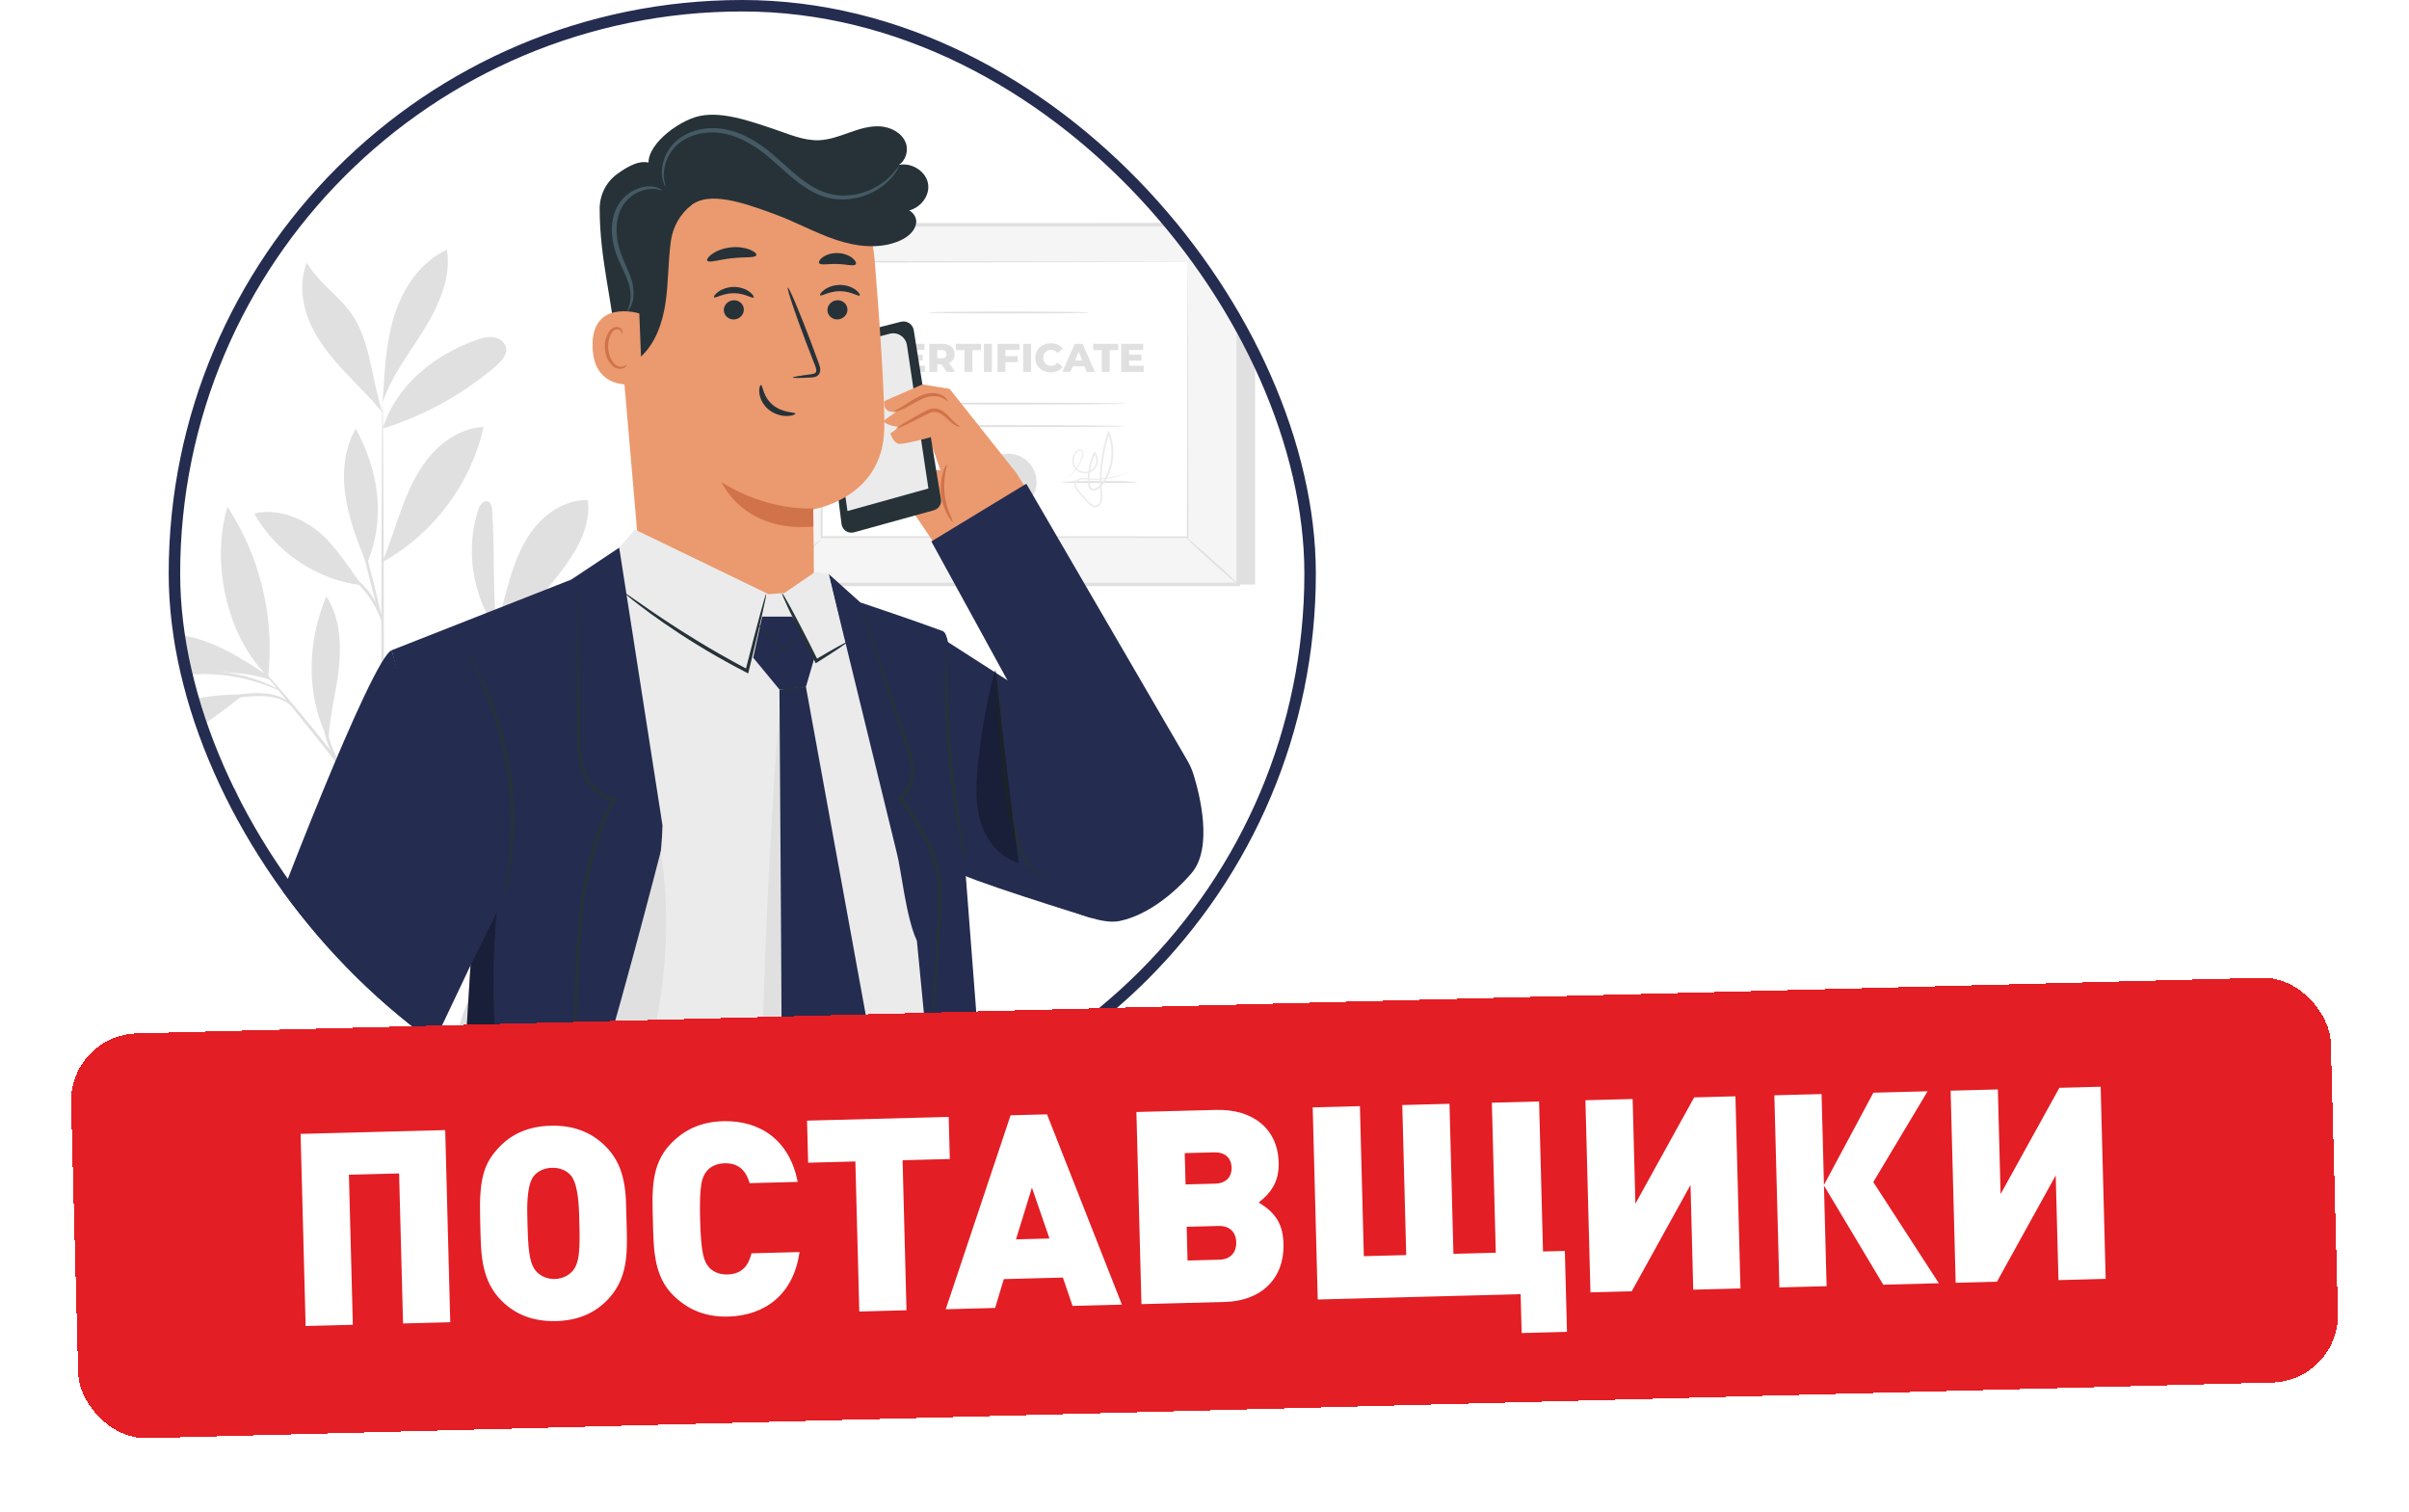 <?xml version="1.0" encoding="UTF-8"?> <svg xmlns="http://www.w3.org/2000/svg" width="357" height="224" viewBox="0 0 357 224" fill="none"><g clip-path="url(#clip0_77_145957)"><rect x="25" width="170" height="170" rx="85" fill="white"></rect><path d="M28.964 136.733C25.083 134.296 20.636 132.765 16.077 132.297C13.971 132.081 11.67 132.142 9.981 133.418C9.623 133.689 9.273 134.089 9.353 134.531C9.412 134.856 9.686 135.092 9.949 135.292C15.192 139.293 23.124 139.798 28.964 136.733Z" fill="#E0E0E0"></path><path d="M28.633 136.369C25.715 134.092 22.781 131.8 20.309 129.045C17.838 126.291 15.829 123.02 15.09 119.394C14.866 118.294 14.797 117.037 15.502 116.164C22.138 121.346 27.35 128.048 28.633 136.369Z" fill="#E0E0E0"></path><path d="M28.895 136.683C28.395 133.053 28.216 129.322 29.049 125.755C29.883 122.187 31.823 118.772 34.87 116.737C36.017 119.417 35.524 122.504 34.716 125.305C33.468 129.633 31.51 133.756 28.944 137.458" fill="#E0E0E0"></path><path d="M35.399 148.338C31.451 148.818 28.012 150.899 25.064 153.569C22.116 156.239 20.02 159.836 19.152 163.717C23.025 163.478 26.31 160.747 28.693 157.684C31.076 154.622 32.727 151.262 35.344 148.397" fill="#E0E0E0"></path><path d="M36.812 150.202C33.632 142.368 34.784 132.929 39.755 126.09C42.005 134.092 41.179 143.13 36.812 150.202Z" fill="#E0E0E0"></path><path d="M45.406 160.435C41.823 160.212 38.18 161.066 35.068 162.857C31.957 164.648 29.389 167.37 27.782 170.58C27.563 171.017 27.371 171.571 27.663 171.962C27.917 172.302 28.408 172.333 28.832 172.306C32.305 172.081 35.384 169.991 37.924 167.612C40.464 165.232 42.677 162.483 45.484 160.425" fill="#E0E0E0"></path><path d="M45.132 159.878C43.284 153.964 43.169 147.519 44.804 141.542C45.45 139.182 46.534 136.697 48.717 135.59C48.903 135.496 49.12 135.411 49.316 135.485C49.501 135.555 49.609 135.745 49.694 135.923C50.47 137.545 50.697 139.387 50.616 141.183C50.536 142.98 50.163 144.749 49.792 146.508C49.105 149.763 48.739 153.26 46.954 156.067C46.53 156.733 46.157 157.453 45.819 158.167C45.481 158.881 45.479 159.132 45.169 159.699" fill="#E0E0E0"></path><path d="M67.88 163.267C66.195 156.856 67.984 149.084 72.023 143.828C72.321 143.441 72.715 143.026 73.201 143.071C73.945 143.14 74.138 144.131 74.105 144.878C73.813 151.43 71.628 157.886 67.88 163.267Z" fill="#E0E0E0"></path><path d="M69.931 164.669C77.72 166.696 86.655 164.726 93.134 159.95C89.295 158.004 84.769 157.449 80.573 158.408C76.377 159.368 72.543 161.248 69.931 164.669Z" fill="#E0E0E0"></path><path d="M71.661 160.401C76.023 153.289 84.386 148.647 92.719 148.225C91.759 151.614 88.974 154.248 85.832 155.84C82.69 157.432 79.182 158.125 75.724 158.796C74.378 159.057 72.533 159.344 71.661 160.401Z" fill="#E0E0E0"></path><path d="M68.314 139.687C69.495 135.64 70.683 131.558 71.007 127.354C71.331 123.151 70.732 118.763 68.551 115.155C64.476 123.04 64.064 132.252 68.192 140.109" fill="#E0E0E0"></path><path d="M82.032 132.754C86.797 124.094 96.519 117.176 106.356 116.206C102.562 125.655 92.213 132.957 82.032 132.754Z" fill="#E0E0E0"></path><path d="M79.035 134.451C86.141 135.533 92.196 140.072 98.837 142.824C100.257 143.413 101.79 143.881 103.314 143.681C104.838 143.481 106.342 142.459 106.684 140.96C106.968 139.715 106.401 138.394 105.508 137.482C104.615 136.57 103.435 136 102.256 135.51C95.023 132.499 87.266 132.423 79.646 134.25" fill="#E0E0E0"></path><path d="M74.922 139.435C76.531 139.896 77.08 140.729 78.354 141.814C82.676 145.495 87.86 148.158 93.37 149.528C93.944 149.671 94.696 149.727 94.98 149.209C95.228 148.756 94.914 148.208 94.592 147.805C92.283 144.916 88.99 142.941 85.525 141.65C82.059 140.359 79.057 138.804 74.921 139.138" fill="#E0E0E0"></path><path d="M70.282 109.331C76.061 114.725 84.2 117.494 92.07 116.744C92.428 116.71 92.819 116.653 93.062 116.388C93.61 115.791 92.952 114.871 92.313 114.372C85.907 109.378 78.148 107.308 70.282 109.331Z" fill="#E0E0E0"></path><path d="M75.784 107.318C83.423 101.591 93.898 99.863 102.971 102.832C99.547 106.206 94.797 108.022 90.016 108.52C85.234 109.017 80.446 108.487 75.784 107.318Z" fill="#E0E0E0"></path><path d="M73.597 93.484C72.968 87.09 73.376 82.043 72.932 75.62C72.897 75.107 72.786 74.489 72.306 74.305C71.638 74.047 71.08 74.869 70.861 75.551C68.957 81.473 69.998 88.264 73.587 93.344" fill="#E0E0E0"></path><path d="M73.137 94.191C77.471 91.511 80.722 88.011 83.728 83.897C85.82 81.035 87.584 77.606 87.108 74.092C84.17 74.033 81.379 75.654 79.468 77.886C77.557 80.118 76.421 82.908 75.573 85.722C74.726 88.535 74.132 91.426 73.137 94.191Z" fill="#E0E0E0"></path><path d="M83.542 91.3C93.052 87.783 101.926 82.551 109.607 75.931C106.493 74.677 102.929 75.427 99.816 76.684C92.704 79.555 86.894 84.4 83.406 91.23" fill="#E0E0E0"></path><path d="M76.063 97.689C80.874 98.215 85.762 98.557 90.536 97.76C95.228 96.976 99.662 95.116 104.047 93.27C104.41 93.117 104.806 92.934 104.965 92.573C105.138 92.181 104.953 91.704 104.636 91.417C104.318 91.13 103.896 90.992 103.484 90.877C98.717 89.544 93.573 90.168 88.883 91.749C84.192 93.331 80.347 95.209 76.063 97.689Z" fill="#E0E0E0"></path><path d="M48.589 109.55C45.306 102.924 45.519 95.191 48.355 88.362C50.351 91.404 50.595 95.277 50.23 98.897C49.865 102.517 48.763 106.242 48.692 109.88" fill="#E0E0E0"></path><path d="M35.475 102.936C27.279 102.779 19.08 106.272 13.515 112.291C17.606 112.934 21.818 111.878 25.54 110.062C29.261 108.245 32.567 105.696 35.845 103.165" fill="#E0E0E0"></path><path d="M26.658 99.987C22.649 99.662 18.791 99.165 14.935 100.347C11.08 101.528 7.571 104.21 6 107.923C9.75 108.346 13.553 107.405 16.99 105.848C20.428 104.29 23.553 102.133 26.658 99.987Z" fill="#E0E0E0"></path><path d="M39.712 100.122C36.105 97.758 32.401 95.352 28.201 94.373C24.001 93.394 19.134 94.117 16.205 97.283C19.605 99.278 23.73 99.514 27.671 99.51C31.613 99.507 36.445 99.462 40.161 100.777" fill="#E0E0E0"></path><path d="M39.734 100.312C33.567 94.257 31.23 83.379 33.711 75.1C38.558 82.466 40.728 91.552 39.734 100.312Z" fill="#E0E0E0"></path><path d="M56.69 83.156C57.853 80.452 58.671 77.615 59.714 74.863C60.757 72.111 62.054 69.403 64.026 67.218C65.997 65.033 68.724 63.406 71.663 63.26C69.823 71.592 64.289 79.037 56.841 83.2" fill="#E0E0E0"></path><path d="M53.621 86.731C51.696 84.082 49.473 80.486 46.863 78.509C44.253 76.532 40.855 75.335 37.67 76.094C40.909 81.885 47.03 85.967 53.621 86.731Z" fill="#E0E0E0"></path><path d="M54.235 83.376C52.974 80.171 51.703 76.931 51.193 73.524C50.683 70.117 50.993 66.479 52.735 63.507C56.12 69.906 57.21 76.774 54.407 83.448" fill="#E0E0E0"></path><path d="M56.721 63.507C58.638 57.164 64.446 52.494 70.717 50.35C71.507 50.08 72.345 49.855 73.171 49.982C73.997 50.109 74.806 50.674 74.98 51.492C75.209 52.571 74.317 53.538 73.479 54.255C68.596 58.431 62.856 61.599 56.721 63.507Z" fill="#E0E0E0"></path><path d="M56.79 58.32C57.034 54.23 57.289 50.081 58.619 46.206C59.949 42.331 62.513 38.696 66.243 37C66.877 41.131 65.055 45.24 62.857 48.794C60.659 52.349 58.01 55.703 56.69 59.668" fill="#E0E0E0"></path><path d="M56.69 61.135C55.105 56.512 54.941 50.641 52.173 46.613C50.238 43.798 47.139 41.88 45.472 38.898C44.364 41.683 44.703 44.892 45.862 47.656C47.02 50.42 48.935 52.799 50.983 54.987C53.031 57.175 54.785 58.821 56.69 61.135Z" fill="#E0E0E0"></path><path d="M56.721 197.272C56.598 197.272 56.491 166.434 56.483 128.402C56.475 90.357 56.567 59.525 56.69 59.525C56.813 59.525 56.92 90.356 56.928 128.402C56.937 166.433 56.844 197.272 56.721 197.272Z" fill="#E0E0E0"></path><path d="M83.67 104.896C83.679 104.926 83.265 105.079 82.51 105.331C81.677 105.612 80.605 105.974 79.319 106.408C76.628 107.325 72.933 108.652 68.921 110.296C64.949 112 61.203 113.383 59.07 115.232C58.004 116.144 57.393 117.131 57.091 117.851C56.785 118.575 56.73 119.018 56.69 119.01C56.675 119.008 56.68 118.897 56.703 118.687C56.738 118.479 56.792 118.169 56.929 117.788C57.189 117.027 57.784 115.972 58.861 114.997C59.933 114.019 61.426 113.141 63.135 112.342C64.845 111.544 66.74 110.712 68.752 109.885C72.776 108.236 76.5 106.952 79.221 106.11C80.581 105.686 81.69 105.373 82.46 105.167C83.231 104.964 83.661 104.867 83.67 104.896Z" fill="#E0E0E0"></path><path d="M92.503 83.199C92.513 83.211 92.401 83.33 92.178 83.546C91.915 83.793 91.588 84.1 91.188 84.476C90.269 85.311 89.018 86.447 87.494 87.832C84.304 90.672 79.978 94.524 75.198 98.78C70.398 103.052 66.25 107.134 63.376 110.208C61.937 111.743 60.803 113.015 60.03 113.902C59.669 114.314 59.374 114.652 59.137 114.922C58.93 115.153 58.815 115.27 58.803 115.26C58.791 115.251 58.882 115.115 59.067 114.865C59.254 114.617 59.525 114.248 59.897 113.79C60.631 112.866 61.731 111.56 63.144 109.994C65.967 106.857 70.092 102.727 74.901 98.447C79.717 94.184 84.1 90.356 87.285 87.595C88.848 86.254 90.13 85.154 91.073 84.345C91.495 83.995 91.841 83.708 92.118 83.478C92.361 83.284 92.493 83.187 92.503 83.199Z" fill="#E0E0E0"></path><path d="M70.017 103.123C69.891 103.067 70.894 100.752 71.893 97.824C72.901 94.897 73.376 92.426 73.504 92.446C73.62 92.458 73.336 95.001 72.315 97.966C71.813 99.446 71.258 100.748 70.822 101.672C70.386 102.598 70.072 103.148 70.017 103.123Z" fill="#E0E0E0"></path><path d="M56.749 121.789C56.724 121.807 56.462 121.5 56.009 120.93C55.507 120.287 54.872 119.472 54.114 118.5C52.522 116.443 50.322 113.603 47.856 110.495C45.388 107.387 43.122 104.599 41.479 102.582C40.705 101.623 40.056 100.82 39.543 100.185C39.091 99.615 38.851 99.29 38.875 99.27C38.898 99.25 39.182 99.537 39.675 100.073C40.169 100.608 40.868 101.396 41.72 102.38C43.426 104.347 45.734 107.106 48.204 110.218C50.673 113.33 52.837 116.203 54.365 118.311C55.13 119.364 55.738 120.224 56.147 120.827C56.559 121.429 56.774 121.771 56.749 121.789Z" fill="#E0E0E0"></path><path d="M50.84 114.203C50.767 114.281 49.191 112.411 48.365 109.569C47.756 107.566 47.729 105.734 47.804 104.897L48.001 104.913C47.913 105.27 47.848 105.458 47.813 105.453C47.778 105.447 47.776 105.248 47.805 104.881L48.002 104.897C48.074 105.728 48.2 107.496 48.792 109.442C49.589 112.196 50.96 114.127 50.84 114.203Z" fill="#E0E0E0"></path><path d="M43.212 104.607C43.155 104.669 42.648 104.029 41.484 103.603C40.33 103.156 38.592 103.058 36.685 103.221C34.777 103.361 33.072 103.701 31.853 104.001C30.633 104.303 29.888 104.541 29.865 104.478C29.845 104.426 30.555 104.082 31.769 103.697C32.981 103.315 34.709 102.919 36.652 102.776C38.58 102.609 40.409 102.758 41.602 103.31C42.811 103.847 43.252 104.596 43.212 104.607Z" fill="#E0E0E0"></path><path d="M41.403 102.281C41.369 102.35 40.396 101.877 38.755 101.317C37.117 100.754 34.783 100.162 32.149 99.957C29.513 99.76 27.116 99.991 25.412 100.299C23.705 100.604 22.672 100.924 22.649 100.851C22.64 100.822 22.889 100.717 23.351 100.552C23.811 100.38 24.495 100.185 25.351 99.991C27.061 99.599 29.5 99.313 32.184 99.513C34.866 99.722 37.234 100.374 38.864 101.021C39.681 101.343 40.327 101.64 40.756 101.879C41.187 102.113 41.417 102.254 41.403 102.281Z" fill="#E0E0E0"></path><path d="M56.69 92.447C56.571 92.477 55.706 89.474 54.759 85.739C53.812 82.003 53.141 78.951 53.26 78.921C53.379 78.891 54.244 81.894 55.191 85.629C56.138 89.364 56.809 92.417 56.69 92.447Z" fill="#E0E0E0"></path><path d="M56.813 92.447C56.68 92.49 56.124 90.483 54.673 88.431C53.26 86.336 51.457 85.284 51.523 85.18C51.546 85.133 52.044 85.316 52.739 85.807C53.436 86.291 54.296 87.113 55.038 88.175C56.544 90.311 56.921 92.44 56.813 92.447Z" fill="#E0E0E0"></path><path d="M56.721 180.832C56.673 180.839 56.582 180.091 56.235 178.781C55.891 177.472 55.244 175.614 54.174 173.442C52.043 169.088 48.166 163.568 43.24 158.038C40.799 155.249 38.431 152.618 36.421 150.099C34.408 147.584 32.753 145.186 31.545 143.066C30.333 140.947 29.544 139.129 29.083 137.847C28.857 137.204 28.691 136.702 28.6 136.354C28.502 136.009 28.458 135.826 28.473 135.821C28.513 135.808 28.737 136.527 29.245 137.784C29.753 139.04 30.579 140.824 31.817 142.907C33.051 144.991 34.72 147.352 36.741 149.842C38.759 152.335 41.131 154.952 43.576 157.745C48.515 163.289 52.383 168.879 54.458 173.305C55.501 175.514 56.109 177.407 56.403 178.74C56.546 179.408 56.642 179.928 56.676 180.287C56.72 180.643 56.736 180.83 56.721 180.832Z" fill="#E0E0E0"></path><path d="M81.073 153.327C81.088 153.36 80.621 153.596 79.797 154.043C78.978 154.503 77.817 155.212 76.486 156.231C75.155 157.25 73.667 158.588 72.139 160.196C70.613 161.808 69.041 163.68 67.437 165.686C64.23 169.711 61.23 173.272 59.433 176.114C58.521 177.524 57.858 178.713 57.424 179.547C56.986 180.379 56.754 180.846 56.721 180.832C56.707 180.826 56.748 180.701 56.839 180.47C56.934 180.24 57.063 179.896 57.268 179.47C57.656 178.609 58.282 177.388 59.166 175.946C60.91 173.035 63.887 169.425 67.089 165.407C68.696 163.397 70.287 161.522 71.842 159.912C73.399 158.305 74.927 156.976 76.297 155.979C77.667 154.98 78.867 154.305 79.716 153.889C80.139 153.677 80.484 153.546 80.712 153.448C80.943 153.355 81.067 153.312 81.073 153.327Z" fill="#E0E0E0"></path><path d="M81.549 162.25C81.555 162.315 80.519 162.44 78.851 162.642C77.19 162.857 74.876 163.135 72.453 163.902C70.039 164.688 68.032 165.886 66.725 166.908C65.405 167.928 64.782 168.773 64.721 168.723C64.7 168.707 64.829 168.477 65.121 168.102C65.409 167.724 65.882 167.219 66.526 166.664C67.812 165.555 69.839 164.285 72.317 163.478C74.799 162.693 77.144 162.464 78.82 162.328C80.503 162.206 81.545 162.192 81.549 162.25Z" fill="#E0E0E0"></path><path d="M65.509 167.743C65.368 167.663 66.584 165.806 67.527 163.309C68.412 160.788 68.619 158.578 68.778 158.604C68.835 158.611 68.833 159.164 68.733 160.051C68.627 160.935 68.415 162.166 67.946 163.461C67.475 164.754 66.857 165.835 66.382 166.588C65.9 167.34 65.559 167.774 65.509 167.743Z" fill="#E0E0E0"></path><path d="M88.96 129.371C88.965 129.385 88.817 129.464 88.528 129.6C88.193 129.752 87.774 129.943 87.26 130.176C86.705 130.414 86.031 130.716 85.271 131.116C84.509 131.509 83.62 131.914 82.694 132.47C82.224 132.737 81.733 133.016 81.222 133.307C80.712 133.601 80.207 133.949 79.67 134.285C78.585 134.943 77.498 135.754 76.338 136.581C74.068 138.304 71.681 140.343 69.383 142.698C67.107 145.076 65.15 147.531 63.506 149.859C62.719 151.047 61.946 152.161 61.325 153.268C61.007 153.816 60.676 154.333 60.4 154.853C60.127 155.373 59.865 155.874 59.614 156.353C59.09 157.297 58.716 158.2 58.349 158.975C57.975 159.747 57.696 160.431 57.477 160.995C57.261 161.516 57.085 161.942 56.944 162.281C56.818 162.574 56.744 162.725 56.729 162.72C56.715 162.715 56.759 162.554 56.859 162.251C56.979 161.903 57.13 161.466 57.314 160.932C57.509 160.358 57.765 159.661 58.119 158.876C58.466 158.088 58.822 157.171 59.331 156.212C59.575 155.726 59.831 155.218 60.096 154.69C60.366 154.162 60.691 153.638 61.004 153.082C61.615 151.96 62.382 150.83 63.166 149.627C64.804 147.269 66.767 144.786 69.061 142.389C71.377 140.016 73.791 137.969 76.092 136.252C77.267 135.427 78.37 134.623 79.471 133.974C80.016 133.642 80.529 133.299 81.047 133.011C81.566 132.728 82.064 132.455 82.542 132.194C83.483 131.652 84.387 131.265 85.163 130.891C85.936 130.51 86.623 130.23 87.191 130.016C87.719 129.813 88.15 129.648 88.494 129.516C88.794 129.407 88.954 129.357 88.96 129.371Z" fill="#E0E0E0"></path><path d="M69.687 142.284C69.648 142.277 69.862 141.529 70.747 140.706C71.61 139.884 73.184 139.123 75.017 139.068C76.844 139.02 78.429 139.531 79.51 139.946C80.598 140.373 81.23 140.72 81.209 140.771C81.184 140.833 80.506 140.589 79.406 140.243C78.311 139.908 76.762 139.466 75.031 139.513C73.306 139.566 71.816 140.231 70.952 140.945C70.069 141.656 69.758 142.327 69.687 142.284Z" fill="#E0E0E0"></path><path d="M66.806 145.256C66.684 145.188 67.771 143.594 68.018 141.312C68.303 139.033 67.612 137.232 67.746 137.194C67.795 137.174 68.037 137.593 68.247 138.343C68.458 139.09 68.597 140.177 68.461 141.364C68.321 142.55 67.935 143.576 67.558 144.254C67.181 144.935 66.849 145.287 66.806 145.256Z" fill="#E0E0E0"></path><path d="M186 33.002V86.61H116.76L114.265 33.377L186 33.002Z" fill="#E0E0E0"></path><path d="M114.265 33.312V86.609H183.506V33.312L114.265 33.312Z" fill="#F5F5F5"></path><path d="M183.77 86.874H114.001V33.049H183.77V86.874ZM114.529 86.345H183.241V33.577H114.529V86.345Z" fill="#E0E0E0"></path><path d="M114.265 33.189C114.288 33.158 114.734 33.435 115.436 33.908C116.139 34.382 117.099 35.052 118.14 35.82C119.181 36.589 120.101 37.316 120.752 37.86C121.403 38.403 121.788 38.761 121.764 38.79C121.74 38.82 121.312 38.517 120.631 38.013C119.874 37.451 118.973 36.782 117.976 36.041C116.981 35.3 116.08 34.63 115.322 34.066C114.649 33.553 114.243 33.22 114.265 33.189Z" fill="#E0E0E0"></path><path d="M183.506 33.313C183.55 33.374 181.908 34.651 179.838 36.163C177.766 37.675 176.052 38.851 176.007 38.79C175.962 38.729 177.604 37.453 179.676 35.94C181.746 34.428 183.46 33.251 183.506 33.313Z" fill="#E0E0E0"></path><path d="M114.265 86.609C114.214 86.553 115.835 85.007 117.884 83.158C119.935 81.308 121.637 79.854 121.688 79.91C121.739 79.966 120.119 81.512 118.069 83.363C116.019 85.212 114.316 86.666 114.265 86.609Z" fill="#E0E0E0"></path><path d="M175.73 79.594C175.781 79.538 177.563 81.063 179.71 83C181.857 84.938 183.557 86.553 183.506 86.61C183.455 86.667 181.673 85.142 179.526 83.205C177.379 81.267 175.68 79.651 175.73 79.594Z" fill="#E0E0E0"></path><path d="M176.006 38.79H121.764V79.594H176.006V38.79Z" fill="white"></path><path d="M176.006 38.79C176.006 38.79 175.916 38.794 175.743 38.797C175.565 38.799 175.312 38.801 174.981 38.805C174.304 38.808 173.313 38.813 172.026 38.82C169.442 38.827 165.673 38.839 160.901 38.853C151.362 38.868 137.818 38.889 121.765 38.914L121.889 38.791C121.893 51.03 121.898 64.922 121.902 79.59V79.594L121.765 79.457C141.964 79.465 160.688 79.474 176.006 79.481L175.893 79.594C175.918 67.264 175.938 57.077 175.952 49.965C175.965 46.408 175.974 43.62 175.981 41.715C175.987 40.767 175.991 40.041 175.994 39.542C175.998 39.05 176.006 38.79 176.006 38.79C176.006 38.79 176.014 39.033 176.019 39.518C176.021 40.011 176.026 40.731 176.031 41.669C176.038 43.569 176.048 46.347 176.061 49.894C176.075 57.022 176.095 67.233 176.12 79.594V79.707H176.006C160.688 79.714 141.964 79.722 121.765 79.731H121.627V79.594V79.589C121.632 64.921 121.637 51.028 121.641 38.79V38.665H121.765C137.852 38.69 151.424 38.712 160.982 38.727C165.742 38.741 169.502 38.752 172.079 38.76C173.355 38.766 174.338 38.772 175.009 38.775C175.334 38.778 175.583 38.78 175.758 38.782C175.925 38.785 176.006 38.79 176.006 38.79Z" fill="#E0E0E0"></path><path d="M161.442 46.313C161.442 46.391 156.076 46.455 149.459 46.455C142.839 46.455 137.474 46.391 137.474 46.313C137.474 46.234 142.839 46.17 149.459 46.17C156.077 46.17 161.442 46.234 161.442 46.313Z" fill="#E0E0E0"></path><path d="M166.842 59.806C166.842 59.885 158.802 59.948 148.886 59.948C138.967 59.948 130.929 59.885 130.929 59.806C130.929 59.727 138.967 59.664 148.886 59.664C158.801 59.664 166.842 59.727 166.842 59.806Z" fill="#E0E0E0"></path><path d="M166.842 63.139C166.842 63.217 158.802 63.281 148.886 63.281C138.967 63.281 130.929 63.217 130.929 63.139C130.929 63.06 138.967 62.996 148.886 62.996C158.801 62.996 166.842 63.06 166.842 63.139Z" fill="#E0E0E0"></path><path d="M129.151 53.026C129.151 51.764 130.117 50.869 131.432 50.869C132.197 50.869 132.813 51.147 133.216 51.651L132.469 52.327C132.208 52.013 131.888 51.841 131.491 51.841C130.809 51.841 130.336 52.315 130.336 53.026C130.336 53.737 130.81 54.212 131.491 54.212C131.888 54.212 132.208 54.04 132.469 53.726L133.216 54.402C132.813 54.905 132.196 55.184 131.432 55.184C130.116 55.183 129.151 54.288 129.151 53.026Z" fill="#E0E0E0"></path><path d="M137.069 54.193V55.1H133.739V50.952H136.992V51.858H134.9V52.558H136.743V53.435H134.9V54.194H137.069V54.193Z" fill="#E0E0E0"></path><path d="M139.535 53.997H138.895V55.1H137.722V50.951H139.619C140.751 50.951 141.462 51.538 141.462 52.486C141.462 53.097 141.166 53.547 140.65 53.796L141.545 55.1H140.289L139.535 53.997ZM139.548 51.876H138.895V53.091H139.548C140.033 53.091 140.276 52.866 140.276 52.486C140.276 52.101 140.033 51.876 139.548 51.876Z" fill="#E0E0E0"></path><path d="M142.932 51.882H141.658V50.952H145.374V51.882H144.106V55.1H142.932V51.882Z" fill="#E0E0E0"></path><path d="M145.813 50.951H146.986V55.1H145.813V50.951Z" fill="#E0E0E0"></path><path d="M148.996 51.858V52.771H150.827V53.678H148.996V55.1H147.823V50.952H151.077V51.858H148.996Z" fill="#E0E0E0"></path><path d="M151.628 50.951H152.802V55.1H151.628V50.951Z" fill="#E0E0E0"></path><path d="M153.424 53.026C153.424 51.764 154.391 50.869 155.706 50.869C156.471 50.869 157.087 51.147 157.49 51.651L156.743 52.327C156.482 52.013 156.162 51.841 155.765 51.841C155.083 51.841 154.609 52.315 154.609 53.026C154.609 53.737 155.084 54.212 155.765 54.212C156.162 54.212 156.482 54.04 156.743 53.726L157.49 54.402C157.087 54.905 156.47 55.184 155.706 55.184C154.391 55.183 153.424 54.288 153.424 53.026Z" fill="#E0E0E0"></path><path d="M160.721 54.294H158.967L158.641 55.1H157.443L159.275 50.952H160.43L162.267 55.1H161.046L160.721 54.294ZM160.377 53.428L159.844 52.101L159.31 53.428H160.377Z" fill="#E0E0E0"></path><path d="M163.277 51.882H162.002V50.952H165.718V51.882H164.45V55.1H163.277V51.882Z" fill="#E0E0E0"></path><path d="M169.489 54.193V55.1H166.158V50.952H169.412V51.858H167.32V52.558H169.163V53.435H167.32V54.194H169.489V54.193Z" fill="#E0E0E0"></path><path d="M153.595 71.426C153.595 73.734 151.725 75.605 149.417 75.605C147.109 75.605 145.238 73.734 145.238 71.426C145.238 69.118 147.109 67.248 149.417 67.248C151.725 67.248 153.595 69.118 153.595 71.426Z" fill="#E0E0E0"></path><path d="M149.417 75.618C147.105 75.618 145.225 73.737 145.225 71.425C145.225 69.114 147.105 67.233 149.417 67.233C151.729 67.233 153.609 69.114 153.609 71.425C153.609 73.737 151.728 75.618 149.417 75.618ZM149.417 67.261C147.12 67.261 145.252 69.13 145.252 71.426C145.252 73.722 147.121 75.591 149.417 75.591C151.713 75.591 153.582 73.722 153.582 71.426C153.581 69.13 151.713 67.261 149.417 67.261Z" fill="#E0E0E0"></path><path d="M140.916 71.426C140.916 71.505 138.662 71.569 135.882 71.569C133.101 71.569 130.848 71.505 130.848 71.426C130.848 71.347 133.101 71.284 135.882 71.284C138.662 71.284 140.916 71.347 140.916 71.426Z" fill="#E0E0E0"></path><path d="M168.524 71.426C168.524 71.505 166.002 71.569 162.892 71.569C159.78 71.569 157.26 71.505 157.26 71.426C157.26 71.347 159.781 71.284 162.892 71.284C166.002 71.284 168.524 71.347 168.524 71.426Z" fill="#E0E0E0"></path><path d="M138.315 70.638C138.308 70.64 138.276 70.522 138.255 70.293C138.236 70.065 138.229 69.721 138.312 69.288C138.403 68.859 138.561 68.335 138.948 67.819C139.053 67.696 139.193 67.574 139.378 67.526C139.564 67.476 139.776 67.527 139.932 67.645C140.254 67.868 140.403 68.333 140.281 68.735C140.176 69.143 139.919 69.484 139.666 69.823C139.407 70.163 139.11 70.505 138.742 70.798C138.376 71.088 137.933 71.338 137.417 71.409C136.912 71.476 136.354 71.391 135.897 71.069C135.422 70.76 135.185 70.142 135.23 69.581C135.27 69.01 135.451 68.484 135.681 67.955C135.805 67.692 135.973 67.431 136.229 67.237C136.484 67.05 136.812 66.945 137.149 67.008C137.491 67.066 137.769 67.367 137.839 67.694C137.916 68.019 137.867 68.34 137.784 68.638C137.59 69.231 137.308 69.747 136.959 70.231C136.605 70.706 136.162 71.121 135.628 71.372C135.097 71.621 134.499 71.703 133.94 71.586C133.379 71.479 132.879 71.114 132.605 70.644C132.324 70.177 132.221 69.638 132.251 69.134C132.28 68.627 132.427 68.156 132.619 67.732C132.806 67.33 133.038 66.85 133.547 66.718C133.805 66.662 134.07 66.81 134.186 67.014C134.306 67.215 134.341 67.43 134.353 67.633C134.37 68.434 134.157 69.142 133.855 69.69C133.563 70.246 133.186 70.646 132.855 70.932C132.52 71.216 132.218 71.38 132.011 71.478C131.8 71.57 131.684 71.606 131.681 71.598C131.663 71.566 132.142 71.423 132.781 70.848C133.093 70.558 133.445 70.16 133.714 69.616C133.992 69.082 134.179 68.395 134.152 67.644C134.139 67.463 134.099 67.274 134.007 67.127C133.918 66.981 133.752 66.898 133.588 66.934C133.422 66.967 133.265 67.105 133.142 67.265C133.017 67.425 132.926 67.623 132.834 67.829C132.472 68.625 132.31 69.662 132.828 70.507C133.075 70.921 133.498 71.226 133.995 71.32C134.488 71.422 135.031 71.347 135.508 71.12C136.47 70.656 137.138 69.622 137.509 68.559C137.586 68.292 137.622 68.008 137.563 67.763C137.508 67.52 137.325 67.329 137.092 67.286C136.86 67.24 136.594 67.317 136.396 67.465C136.196 67.614 136.045 67.837 135.931 68.075C135.716 68.564 135.535 69.092 135.501 69.595C135.464 70.099 135.653 70.589 136.049 70.856C136.432 71.133 136.932 71.219 137.382 71.162C137.834 71.105 138.249 70.882 138.595 70.613C138.944 70.341 139.234 70.017 139.492 69.69C139.746 69.359 139.991 69.035 140.085 68.685C140.194 68.338 140.075 67.982 139.823 67.791C139.574 67.582 139.247 67.697 139.068 67.924C138.701 68.387 138.52 68.903 138.42 69.312C138.235 70.151 138.35 70.639 138.315 70.638Z" fill="#EBEBEB"></path><path d="M167.205 69.97C167.207 69.974 167.17 69.995 167.096 70.031C167.021 70.065 166.912 70.12 166.762 70.18C166.466 70.306 166.02 70.473 165.429 70.639C164.837 70.802 164.098 70.964 163.223 71.044C162.787 71.085 162.316 71.106 161.817 71.097C161.32 71.107 160.782 70.998 160.264 71.057C160.007 71.091 159.757 71.204 159.588 71.402C159.413 71.597 159.385 71.872 159.505 72.123C159.618 72.375 159.825 72.608 160.018 72.854C160.214 73.097 160.42 73.339 160.636 73.581C160.852 73.822 161.077 74.063 161.313 74.301C161.549 74.537 161.787 74.786 162.078 74.889C162.365 75.002 162.68 74.874 162.87 74.61C163.069 74.354 163.118 74.007 163.107 73.653C162.807 70.73 163.042 67.374 164.156 64.087L164.278 63.728L164.421 64.078C164.733 64.836 164.931 65.695 164.985 66.573C165.044 67.776 164.853 68.974 164.415 70.052C164.196 70.591 163.922 71.1 163.6 71.57C163.285 72.025 162.892 72.52 162.286 72.678C161.984 72.766 161.604 72.643 161.425 72.371C161.242 72.103 161.216 71.804 161.197 71.537C161.166 70.999 161.182 70.467 161.247 69.951C161.372 68.916 161.683 67.943 162.118 67.082L162.209 66.902L162.328 67.062C163.017 67.99 162.707 69.37 161.793 69.886C160.894 70.398 159.716 70.104 159.218 69.323C158.723 68.549 158.86 67.549 159.387 66.972C159.514 66.824 159.676 66.7 159.868 66.639C160.06 66.573 160.305 66.628 160.431 66.794C160.559 66.958 160.572 67.153 160.565 67.322C160.556 67.494 160.515 67.658 160.46 67.805C160.046 68.99 159.389 69.76 158.915 70.219C158.674 70.449 158.471 70.604 158.332 70.706C158.191 70.804 158.115 70.85 158.112 70.845C158.108 70.84 158.176 70.782 158.308 70.675C158.437 70.564 158.631 70.4 158.86 70.164C159.311 69.694 159.936 68.922 160.32 67.759C160.412 67.489 160.475 67.129 160.304 66.898C160.114 66.659 159.728 66.821 159.518 67.09C159.052 67.609 158.94 68.532 159.389 69.211C159.823 69.892 160.895 70.148 161.677 69.688C162.466 69.249 162.732 68.001 162.13 67.216L162.341 67.196C161.924 68.034 161.627 68.98 161.509 69.984C161.448 70.486 161.435 71.001 161.467 71.521C161.482 71.776 161.52 72.033 161.646 72.214C161.774 72.393 161.995 72.472 162.223 72.411C162.452 72.355 162.673 72.207 162.863 72.034C163.055 71.863 163.202 71.631 163.369 71.412C163.678 70.96 163.941 70.468 164.151 69.948C164.573 68.908 164.757 67.75 164.699 66.591C164.647 65.744 164.457 64.917 164.158 64.188L164.423 64.179C163.321 67.433 163.076 70.716 163.36 73.648C163.37 74.022 163.316 74.442 163.067 74.762C162.947 74.919 162.787 75.053 162.593 75.124C162.4 75.197 162.18 75.186 161.996 75.12C161.625 74.981 161.381 74.703 161.145 74.468C160.908 74.225 160.682 73.979 160.465 73.733C160.249 73.487 160.042 73.24 159.846 72.993C159.655 72.744 159.445 72.511 159.311 72.209C159.163 71.915 159.206 71.509 159.434 71.273C159.645 71.03 159.949 70.903 160.236 70.869C160.526 70.831 160.802 70.859 161.062 70.881C161.322 70.903 161.574 70.919 161.821 70.927C162.313 70.943 162.777 70.928 163.21 70.896C164.075 70.831 164.811 70.686 165.402 70.54C165.992 70.391 166.442 70.241 166.743 70.132C167.044 70.02 167.201 69.96 167.205 69.97Z" fill="#EBEBEB"></path><path d="M132.869 56.407C133.411 56.407 140.723 57.626 140.723 57.626L150.608 70.083L152.098 72.444L138.762 80.969L132.87 72.25L127.86 69C127.86 69 130.027 67.104 133.141 68.458C136.255 69.812 139.37 69.677 139.37 69.677L137.61 64.667L132.192 63.583L132.869 56.407Z" fill="#EB996E"></path><path d="M133.508 47.681C134.389 47.457 135.27 48.034 135.413 48.932C136.225 54.044 138.671 69.419 139.443 73.958C139.569 74.701 139.111 75.412 138.384 75.613L126.56 78.883C125.696 79.122 124.821 78.538 124.71 77.648L121.531 52.117C121.435 51.344 121.929 50.621 122.684 50.429L133.508 47.681Z" fill="#263238"></path><path d="M125.59 75.728L137.583 72.387L134.402 51.144C134.22 49.93 133.023 49.144 131.837 49.459L122.227 52.014L125.59 75.728Z" fill="#EBEBEB"></path><path d="M137.345 60.19L131.948 64.243C131.948 64.243 132.398 65.661 133.219 65.767C134.04 65.873 138.384 64.666 138.384 64.666L137.345 60.19Z" fill="#EB996E"></path><path d="M136.693 56.967L131.047 59.438C131.047 59.438 130.679 61.278 132.796 61.024L130.901 62.379C130.901 62.379 131.372 63.2 133.736 63.298C136.1 63.396 138.387 60.122 138.387 60.122L136.693 56.967Z" fill="#EB996E"></path><path d="M142.299 63.249C142.291 63.327 141.612 63.189 140.859 62.495C140.477 62.168 140.077 61.738 139.562 61.407C139.047 61.063 138.422 60.904 137.774 61.178C135.153 62.508 132.931 63.649 132.869 63.498C132.824 63.382 134.839 62.08 137.592 60.69C137.967 60.543 138.405 60.477 138.805 60.554C139.205 60.627 139.544 60.811 139.828 61.008C140.398 61.411 140.775 61.882 141.112 62.228C141.764 62.954 142.318 63.181 142.299 63.249Z" fill="#D1734A"></path><path d="M141.194 77.332C141.111 77.434 139.721 75.775 139.465 73.222C139.179 70.672 140.189 68.758 140.292 68.841C140.446 68.889 139.709 70.775 139.983 73.168C140.217 75.564 141.334 77.251 141.194 77.332Z" fill="#D1734A"></path><path d="M140.443 59.454C140.377 59.508 140.074 59.087 139.351 58.853C138.634 58.596 137.556 58.656 136.488 59.182C135.419 59.69 134.493 60.339 133.731 60.656C132.976 60.992 132.454 61.037 132.441 60.972C132.422 60.897 132.886 60.731 133.564 60.328C134.252 59.945 135.122 59.258 136.27 58.709C136.846 58.444 137.446 58.267 138.017 58.241C138.586 58.215 139.097 58.331 139.487 58.51C140.284 58.883 140.499 59.438 140.443 59.454Z" fill="#D1734A"></path><path d="M140.019 94.85L169.413 113.72L161.622 135.999C161.622 135.999 141.509 129.792 141.886 129.141C142.263 128.49 140.019 94.85 140.019 94.85Z" fill="#242C50"></path><path d="M91.231 41.744L95.538 91.699L120.558 89.701C120.714 86.78 120.505 75.478 120.505 75.478C120.505 75.478 130.915 73.859 131.043 63.451C131.105 58.397 130.383 47.95 129.622 38.54C128.779 28.1 119.754 20.248 109.298 20.859C98.469 21.492 90.299 30.937 91.231 41.744Z" fill="#EB996E"></path><path d="M120.521 75.328C120.521 75.328 113.943 75.863 106.952 71.472C106.952 71.472 110.159 78.963 120.545 78.025L120.521 75.328Z" fill="#D1734A"></path><path d="M125.589 45.833C125.617 46.617 124.975 47.288 124.156 47.333C123.338 47.377 122.652 46.778 122.624 45.992C122.596 45.208 123.238 44.535 124.056 44.492C124.874 44.447 125.561 45.048 125.589 45.833Z" fill="#263238"></path><path d="M127.397 43.785C127.213 43.979 126.087 43.145 124.487 43.15C122.889 43.131 121.716 43.954 121.542 43.758C121.457 43.671 121.644 43.321 122.155 42.949C122.658 42.578 123.516 42.218 124.513 42.222C125.509 42.228 126.348 42.594 126.829 42.97C127.321 43.348 127.488 43.698 127.397 43.785Z" fill="#263238"></path><path d="M110.232 45.834C110.26 46.619 109.618 47.289 108.799 47.334C107.981 47.378 107.295 46.779 107.267 45.994C107.239 45.209 107.881 44.538 108.699 44.493C109.517 44.448 110.204 45.049 110.232 45.834Z" fill="#263238"></path><path d="M111.675 44.084C111.49 44.278 110.363 43.444 108.765 43.449C107.167 43.429 105.993 44.252 105.82 44.056C105.735 43.969 105.921 43.62 106.434 43.248C106.937 42.877 107.795 42.517 108.791 42.52C109.787 42.526 110.625 42.892 111.107 43.269C111.598 43.645 111.765 43.996 111.675 44.084Z" fill="#263238"></path><path d="M117.48 55.945C117.472 55.854 118.467 55.682 120.078 55.476C120.486 55.434 120.873 55.353 120.942 55.074C121.038 54.779 120.867 54.339 120.669 53.863C120.285 52.875 119.883 51.839 119.461 50.753C117.784 46.325 116.57 42.684 116.748 42.618C116.927 42.552 118.432 46.087 120.109 50.516C120.513 51.608 120.899 52.649 121.266 53.645C121.42 54.109 121.686 54.636 121.478 55.248C121.368 55.553 121.068 55.775 120.806 55.845C120.544 55.925 120.314 55.929 120.113 55.941C118.491 56.029 117.486 56.036 117.48 55.945Z" fill="#263238"></path><path d="M112.773 57.052C113.033 57.037 113.036 58.773 114.522 60.005C116.006 61.241 117.856 61.046 117.87 61.289C117.894 61.398 117.458 61.626 116.677 61.647C115.911 61.673 114.792 61.427 113.883 60.673C112.977 59.917 112.587 58.909 112.528 58.197C112.46 57.472 112.654 57.042 112.773 57.052Z" fill="#263238"></path><path d="M112.088 37.816C111.93 38.251 110.333 38.045 108.457 38.271C106.576 38.459 105.062 39.009 104.814 38.619C104.703 38.432 104.967 38.023 105.579 37.602C106.185 37.182 107.153 36.782 108.279 36.657C109.405 36.534 110.437 36.713 111.12 36.991C111.809 37.267 112.156 37.609 112.088 37.816Z" fill="#263238"></path><path d="M126.809 39.156C126.528 39.519 125.426 39.142 124.101 39.123C122.777 39.059 121.654 39.367 121.396 38.987C121.283 38.803 121.459 38.44 121.95 38.096C122.433 37.752 123.241 37.472 124.151 37.501C125.061 37.529 125.85 37.858 126.311 38.23C126.779 38.605 126.933 38.978 126.809 39.156Z" fill="#263238"></path><path d="M102.53 30.331C102.511 30.346 102.492 30.361 102.473 30.376C100.816 31.685 99.72 33.579 99.43 35.67C99.42 35.744 99.41 35.814 99.401 35.88C98.995 38.849 99.069 41.869 98.632 44.833C98.197 47.798 97.169 50.814 94.978 52.856C94.076 53.696 92.481 54.275 91.74 53.29C91.453 52.909 91.406 52.405 91.368 51.93C90.814 44.762 88.856 38.402 88.87 30.907C88.874 28.867 89.834 26.952 91.492 25.764C93.061 24.639 94.978 23.473 96.721 24.298C98.469 25.126 100.724 28.389 102.076 29.773" fill="#263238"></path><path d="M94.74 46.452C94.562 46.375 87.588 44.337 87.816 51.453C88.043 58.569 95.139 56.873 95.145 56.668C95.151 56.463 94.74 46.452 94.74 46.452Z" fill="#EB996E"></path><path d="M92.885 54.042C92.853 54.02 92.764 54.133 92.558 54.235C92.356 54.335 92.007 54.411 91.632 54.284C90.871 54.032 90.2 52.859 90.124 51.577C90.085 50.93 90.201 50.309 90.415 49.791C90.615 49.263 90.941 48.889 91.317 48.81C91.691 48.711 91.966 48.929 92.059 49.126C92.162 49.322 92.121 49.465 92.159 49.476C92.18 49.493 92.308 49.352 92.24 49.06C92.207 48.92 92.118 48.755 91.947 48.623C91.772 48.49 91.517 48.427 91.255 48.464C90.707 48.52 90.231 49.04 89.996 49.609C89.731 50.181 89.585 50.879 89.629 51.606C89.721 53.038 90.498 54.357 91.535 54.621C92.04 54.736 92.453 54.571 92.663 54.397C92.879 54.215 92.91 54.055 92.885 54.042Z" fill="#D1734A"></path><path d="M96.481 25.399C94.728 22.552 99.528 18.465 103.04 17.358C106.552 16.25 111.178 17.962 114.673 19.122C116.878 19.852 119.076 20.873 121.397 20.777C122.954 20.713 124.439 20.148 125.908 19.628C127.377 19.108 128.906 18.622 130.46 18.729C132.014 18.834 133.615 19.662 134.205 21.104C134.795 22.546 133.95 24.521 132.407 24.735C134.376 23.654 137.225 25.076 137.545 27.299C137.865 29.523 135.534 31.691 133.339 31.212C134.351 30.445 135.902 31.712 135.777 32.974C135.652 34.237 134.506 35.157 133.344 35.667C130.377 36.971 126.917 36.554 123.845 35.522C120.773 34.487 117.925 32.877 114.88 31.767C111.835 30.657 106.735 28.666 103.679 29.744C101.429 30.538 99.864 33.248 98.593 32.65C97.365 32.072 96.585 30.785 96.341 29.45C96.096 28.116 96.287 26.742 96.481 25.399Z" fill="#263238"></path><path d="M133.266 24.541C133.207 24.506 132.9 25.067 132.136 25.898C131.371 26.714 130.079 27.787 128.181 28.443C126.317 29.094 123.784 29.304 121.396 28.169C118.975 27.086 116.905 24.916 114.521 22.871C112.143 20.809 109.334 19.283 106.522 19.029C103.726 18.763 101.144 19.788 99.718 21.385C98.282 22.998 97.996 24.837 98.103 25.985C98.156 26.572 98.303 27.007 98.409 27.293C98.537 27.573 98.618 27.71 98.639 27.701C98.706 27.679 98.409 27.093 98.376 25.971C98.353 24.877 98.71 23.169 100.08 21.725C101.434 20.299 103.845 19.392 106.457 19.674C109.081 19.946 111.742 21.394 114.064 23.408C116.403 25.406 118.538 27.634 121.128 28.76C123.707 29.943 126.422 29.656 128.349 28.91C130.321 28.159 131.614 26.975 132.339 26.078C132.698 25.621 132.948 25.245 133.081 24.969C133.224 24.699 133.287 24.552 133.266 24.541Z" fill="#455A64"></path><path d="M92.927 46.143C92.954 46.167 93.234 45.947 93.504 45.383C93.775 44.827 93.987 43.911 93.859 42.804C93.701 40.512 91.674 38.051 91.415 34.884C91.258 33.32 91.532 31.794 92.204 30.637C92.868 29.482 93.91 28.731 94.849 28.353C95.796 27.959 96.656 27.956 97.225 28.03C97.796 28.121 98.103 28.254 98.129 28.198C98.147 28.169 97.877 27.947 97.281 27.763C96.691 27.597 95.74 27.517 94.675 27.888C93.623 28.243 92.436 29.017 91.645 30.309C90.861 31.589 90.546 33.273 90.716 34.952C90.862 36.64 91.477 38.167 92.088 39.437C92.698 40.713 93.207 41.855 93.367 42.875C93.74 44.957 92.823 46.109 92.927 46.143Z" fill="#455A64"></path><path d="M145.956 240.951C145.956 240.951 152.547 235.288 153.205 231.012C153.863 226.736 145.29 157.993 145.29 157.993L140.922 101.17C140.922 102.173 141.038 94.01 139.719 93.519C135.68 92.013 127.498 89.272 127.498 89.272L122.803 85.054C122.803 85.054 131.239 121.131 132.883 130.997L145.956 240.951Z" fill="#242C50"></path><path d="M91.763 81.156L84.665 85.88L58.035 96.357L69.859 140.965L68.278 166.834L66.76 183.282C66.76 183.282 58.836 224.009 51.834 248.759C51.834 248.759 59.642 263.561 66.064 265.625L68.734 267.211L78.251 197.501L86.425 186.472C87.21 185.414 87.944 184.327 88.632 183.205C90.638 179.935 95.215 172.503 98.862 166.771C103.678 159.202 109.871 142 108.036 134.661C106.2 127.321 91.763 81.156 91.763 81.156Z" fill="#242C50"></path><path d="M91.763 81.155L98.174 122.28C98.094 126.454 97.294 132.241 95.579 137.786L84.138 174.756C84.138 174.756 75.15 194.926 78.251 197.501C81.353 200.076 105.554 197.501 105.554 197.501L138.293 192.75C139.811 192.53 140.889 191.156 140.741 189.629L135.878 139.407C134.243 135.938 133.568 128.844 132.884 126.318L122.804 85.053L120.743 84.785L116.261 87.862L113.905 88.05L94.088 78.466L91.763 81.155Z" fill="#EBEBEB"></path><path d="M85.793 169.407C91.084 152.92 97.933 126.112 97.933 126.112C100.064 140.134 97.731 154.466 92.519 167.657C88.264 178.426 83.114 186.566 79.567 197.588L79.462 198.045C79.462 198.045 77.463 198.148 77.6 195.2C77.737 192.253 80.572 183.476 82.511 178.609C84.451 173.742 85.793 169.407 85.793 169.407Z" fill="#E0E0E0"></path><path d="M117.4 91.372H112.956L111.62 97.459L115.512 102.173L119.432 101.782L120.71 97.413L119.659 94.973L117.4 91.372Z" fill="#242C50"></path><path d="M143.349 126.935C144.755 127.216 160.215 137.617 165.837 136.492C171.459 135.368 176.004 130.074 176.602 129.363C179.79 125.579 177.792 117.736 176.875 114.775C176.65 114.048 176.342 113.359 175.96 112.701L152.092 71.68L138.023 80.23L152.625 106.879L143.349 126.935Z" fill="#242C50"></path><path d="M28.22 176.503C26.274 171.641 26.724 166.146 29.087 161.473C32.328 155.063 37.459 144.707 38.539 141.312C40.145 136.266 55.099 97.513 58.035 96.357L71.07 140.238L55.971 172.046L73.671 205.391L58.886 221.286C58.886 221.286 30.971 182.367 28.677 177.551C28.514 177.206 28.36 176.856 28.22 176.503Z" fill="#242C50"></path><path d="M143.249 128.155C143.214 128.163 143.085 127.723 142.882 126.92C142.676 126.118 142.415 124.949 142.125 123.497C141.543 120.595 140.899 116.549 140.495 112.046C140.095 107.542 140.013 103.445 140.072 100.486C140.1 99.006 140.15 97.809 140.211 96.983C140.269 96.157 140.317 95.702 140.353 95.703C140.389 95.705 140.409 96.163 140.413 96.989C140.42 97.92 140.429 99.091 140.44 100.486C140.476 103.438 140.616 107.514 141.014 111.999C141.417 116.482 142.001 120.519 142.488 123.43C142.724 124.805 142.923 125.96 143.081 126.877C143.222 127.692 143.284 128.147 143.249 128.155Z" fill="#263238"></path><path d="M155.528 130.528C155.522 130.545 155.407 130.516 155.193 130.445C154.98 130.372 154.674 130.238 154.3 130.023C153.562 129.588 152.577 128.761 151.76 127.445C150.904 126.141 150.406 124.345 149.944 122.404C149.484 120.448 149.037 118.288 148.748 115.977C148.328 111.353 147.977 107.203 147.749 104.179C147.652 102.749 147.57 101.55 147.506 100.602C147.46 99.756 147.452 99.287 147.488 99.284C147.524 99.281 147.6 99.744 147.708 100.584C147.816 101.529 147.953 102.723 148.116 104.148C148.437 107.155 148.85 111.336 149.265 115.917C149.55 118.191 149.98 120.35 150.412 122.296C150.85 124.245 151.294 125.982 152.076 127.255C152.823 128.545 153.729 129.379 154.411 129.852C155.101 130.321 155.546 130.483 155.528 130.528Z" fill="#263238"></path><g opacity="0.3"><path d="M147.432 99.364C146.214 103.969 145.369 108.673 144.908 113.415C144.632 116.254 144.502 119.179 145.356 121.9C146.209 124.621 148.225 127.131 150.983 127.859C149.727 118.583 148.616 109.288 147.651 99.977" fill="black"></path></g><g opacity="0.3"><path d="M65.55 189.271C65.55 189.271 70.234 198.863 72.823 203.884C78.224 181.574 71.373 158.094 73.606 135.248L69.703 143.117L68.599 161.328L67.76 172.009C67.76 172.011 66.965 183.5 65.55 189.271Z" fill="black"></path></g><path d="M69.328 96.759C69.359 96.741 69.639 97.185 70.121 98.005C70.367 98.413 70.656 98.919 70.953 99.526C71.254 100.131 71.622 100.809 71.951 101.595C72.665 103.142 73.386 105.042 74.058 107.194C74.701 109.354 75.277 111.77 75.666 114.344C76.034 116.922 76.177 119.402 76.183 121.656C76.159 123.91 76.014 125.938 75.776 127.625C75.687 128.472 75.529 129.228 75.414 129.894C75.304 130.561 75.174 131.129 75.056 131.59C74.83 132.514 74.689 133.02 74.654 133.012C74.62 133.004 74.694 132.482 74.858 131.55C74.945 131.085 75.045 130.515 75.127 129.847C75.214 129.18 75.346 128.427 75.41 127.583C75.6 125.903 75.705 123.891 75.703 121.659C75.671 119.427 75.514 116.974 75.15 114.422C74.766 111.874 74.209 109.481 73.597 107.334C72.956 105.196 72.277 103.299 71.612 101.745C71.308 100.956 70.965 100.271 70.689 99.658C70.419 99.042 70.159 98.525 69.942 98.104C69.517 97.255 69.296 96.777 69.328 96.759Z" fill="#263238"></path><path d="M55.791 172.307C55.718 172.352 55.056 171.249 53.754 169.654C52.452 168.079 50.465 165.968 47.84 164.299C46.526 163.488 45.068 163.094 43.764 163.318C42.459 163.518 41.376 164.127 40.531 164.69C38.846 165.855 37.916 166.764 37.853 166.689C37.831 166.664 38.038 166.417 38.45 166.006C38.864 165.599 39.471 165.01 40.319 164.388C41.16 163.773 42.272 163.091 43.688 162.843C45.108 162.568 46.739 163 48.108 163.851C50.834 165.586 52.788 167.764 54.042 169.426C54.667 170.262 55.115 170.979 55.403 171.486C55.691 171.994 55.821 172.291 55.791 172.307Z" fill="#263238"></path><path d="M52.523 161.796C52.636 161.727 53.934 163.797 54.852 166.649C55.785 169.497 55.95 171.935 55.819 171.945C55.664 171.967 55.273 169.602 54.358 166.809C53.458 164.013 52.386 161.868 52.523 161.796Z" fill="#263238"></path><path d="M84.719 168.528C84.701 168.527 84.692 168.23 84.694 167.665C84.701 167.054 84.71 166.23 84.724 165.193C84.773 162.997 84.844 159.905 84.93 156.106C85.04 152.269 85.126 147.704 85.335 142.628C85.579 137.565 85.99 131.939 87.576 126.254C88.361 123.442 89.41 120.767 90.733 118.345L90.921 118.72C89.644 118.53 88.526 117.812 87.727 116.907C86.915 116.003 86.367 114.91 86.058 113.801C85.439 111.563 85.558 109.356 85.535 107.325C85.538 103.247 85.54 99.615 85.543 96.567C85.561 93.573 85.576 91.159 85.585 89.44C85.6 88.641 85.612 88.005 85.621 87.525C85.633 87.089 85.647 86.861 85.663 86.861C85.68 86.861 85.695 87.089 85.713 87.525C85.725 88.005 85.743 88.641 85.764 89.44C85.79 91.159 85.828 93.573 85.874 96.566C85.903 99.614 85.939 103.246 85.981 107.323C86.016 109.362 85.921 111.541 86.523 113.667C86.823 114.723 87.34 115.733 88.097 116.573C88.844 117.411 89.861 118.049 90.993 118.215L91.356 118.268L91.18 118.59C89.885 120.978 88.853 123.615 88.076 126.395C86.508 132.013 86.082 137.602 85.814 142.652C85.579 147.714 85.456 152.285 85.297 156.118C85.142 159.915 85.016 163.005 84.925 165.2C84.873 166.235 84.829 167.058 84.799 167.669C84.763 168.233 84.737 168.529 84.719 168.528Z" fill="#263238"></path><path d="M127.577 89.906C127.593 89.901 127.672 90.089 127.809 90.455C127.958 90.869 128.149 91.403 128.387 92.065C128.891 93.53 129.59 95.56 130.451 98.065C131.316 100.636 132.342 103.685 133.49 107.095C134.039 108.822 134.72 110.579 135.233 112.534C135.461 113.513 135.592 114.583 135.361 115.646C135.14 116.689 134.576 117.756 133.579 118.368L133.658 118.004C134.504 119.256 135.392 120.58 136.224 121.976C137.452 124.05 138.484 126.213 139.025 128.451C139.572 130.694 139.57 132.928 139.477 135.006C139.233 139.166 138.958 142.893 138.744 146.033C138.515 149.124 138.328 151.647 138.193 153.46C138.12 154.294 138.062 154.964 138.017 155.478C137.971 155.939 137.939 156.18 137.921 156.179C137.903 156.178 137.901 155.934 137.913 155.471C137.933 154.956 137.958 154.284 137.99 153.447C138.084 151.631 138.214 149.105 138.374 146.009C138.552 142.853 138.764 139.121 138.997 134.985C139.077 132.921 139.064 130.737 138.528 128.571C137.997 126.403 136.989 124.289 135.775 122.241C134.954 120.862 134.071 119.544 133.228 118.292L133.077 118.067L133.309 117.927C134.148 117.418 134.66 116.488 134.864 115.539C135.077 114.582 134.965 113.588 134.75 112.645C134.267 110.762 133.587 108.956 133.055 107.237C131.948 103.813 130.957 100.752 130.123 98.171C129.324 95.646 128.676 93.599 128.209 92.122C128.006 91.448 127.842 90.905 127.715 90.483C127.609 90.11 127.561 89.911 127.577 89.906Z" fill="#263238"></path><path d="M92.478 87.801C92.501 87.772 92.894 88.028 93.585 88.514C94.365 89.055 95.35 89.738 96.526 90.553C99.019 92.259 102.51 94.546 106.509 96.831C108.009 97.691 109.471 98.491 110.828 99.208L110.472 99.369C111.31 96.055 112.051 93.206 112.595 91.189C112.856 90.255 113.075 89.472 113.253 88.833C113.416 88.286 113.517 87.994 113.545 88.001C113.573 88.008 113.526 88.314 113.415 88.874C113.274 89.523 113.102 90.317 112.897 91.265C112.436 93.303 111.76 96.168 110.954 99.49L110.88 99.796L110.598 99.651C109.229 98.944 107.756 98.148 106.25 97.285C102.234 94.99 98.758 92.644 96.314 90.856C95.09 89.965 94.124 89.209 93.465 88.678C92.808 88.14 92.457 87.83 92.478 87.801Z" fill="#263238"></path><path d="M125.524 95.163C125.582 95.258 123.748 96.49 121.106 98.148L120.884 98.287L120.762 98.05C120.337 97.225 119.883 96.343 119.41 95.422C118.375 93.382 117.464 91.522 116.828 90.163C116.192 88.805 115.831 87.95 115.895 87.916C115.959 87.883 116.437 88.681 117.157 89.998C117.877 91.312 118.84 93.147 119.874 95.186C120.337 96.112 120.78 96.999 121.196 97.831L120.853 97.734C123.533 96.138 125.466 95.069 125.524 95.163Z" fill="#263238"></path><path d="M118.974 94.187C118.991 94.21 118.655 94.472 118.097 94.877C117.539 95.282 116.76 95.829 115.892 96.424C115.024 97.018 114.231 97.547 113.652 97.92C113.073 98.294 112.707 98.512 112.692 98.488C112.676 98.464 113.014 98.201 113.572 97.797C114.13 97.392 114.908 96.846 115.775 96.252C116.641 95.659 117.433 95.131 118.012 94.758C118.59 94.383 118.957 94.163 118.974 94.187Z" fill="#263238"></path><path d="M115.97 96.254C115.931 96.296 115.06 95.474 114.026 94.415C112.991 93.356 112.187 92.466 112.23 92.428C112.273 92.391 113.144 93.215 114.175 94.269C115.205 95.323 116.009 96.213 115.97 96.254Z" fill="#263238"></path><path d="M122.495 166.132C122.53 166.123 122.66 166.505 122.865 167.205C123.072 167.904 123.339 168.923 123.646 170.189C124.26 172.72 124.99 176.249 125.575 180.182C126.157 184.117 126.482 187.706 126.629 190.307C126.703 191.607 126.743 192.661 126.748 193.389C126.755 194.118 126.742 194.521 126.706 194.522C126.67 194.524 126.615 194.124 126.545 193.4C126.468 192.565 126.373 191.541 126.262 190.335C126.021 187.748 125.638 184.18 125.059 180.259C124.476 176.34 123.807 172.815 123.287 170.269C123.043 169.082 122.836 168.075 122.667 167.253C122.523 166.54 122.46 166.141 122.495 166.132Z" fill="#263238"></path><path d="M115.833 103.195C114.534 113.583 113.57 136.219 113.212 146.682C112.912 155.445 112.944 164.215 112.975 172.983C112.985 175.808 113.016 178.73 114.179 181.304C116.269 185.931 121.382 188.254 126.076 190.186L115.833 103.195Z" fill="#E0E0E0"></path><path d="M127.515 188.686L132.885 175.521L119.432 101.782L115.512 102.174C115.512 102.174 116.059 178.813 115.886 179.506L127.515 188.686Z" fill="#242C50"></path><path d="M119.287 101.787C119.296 101.842 118.465 102.015 117.425 102.09C116.384 102.167 115.537 102.116 115.538 102.06C115.538 102.001 116.378 101.959 117.41 101.882C118.441 101.808 119.278 101.729 119.287 101.787Z" fill="#263238"></path></g><rect x="25.85" y="0.85" width="168.3" height="168.3" rx="84.15" stroke="#242C50" stroke-width="1.7"></rect><g filter="url(#filter0_d_77_145957)"><rect x="10.272" y="149.395" width="335" height="60" rx="10" transform="rotate(-1.5 10.272 149.395)" fill="#E31E24" shape-rendering="crispEdges"></rect><path d="M66.725 191.932L59.727 192.115L59.145 169.883L51.708 170.077L52.29 192.31L45.292 192.493L44.547 164.023L65.979 163.462L66.725 191.932ZM92.784 174.484L92.881 178.162C92.977 181.841 92.95 185.403 90.267 188.354C88.284 190.567 85.672 191.676 82.433 191.761C79.114 191.847 76.488 190.876 74.352 188.771C71.436 185.886 71.297 182.129 71.206 178.65L71.152 176.571C71.006 171.013 71.583 168.597 73.762 166.219C75.744 164.006 78.356 162.897 81.595 162.813C84.874 162.727 87.54 163.697 89.676 165.802C91.73 167.829 92.677 170.365 92.784 174.484ZM85.873 177.946L85.822 175.986C85.751 173.307 85.416 171.195 84.63 170.216C83.969 169.433 82.958 169.019 81.799 169.049C80.639 169.08 79.651 169.546 79.032 170.362C78.298 171.382 78.074 173.508 78.144 176.187L78.195 178.147C78.291 181.786 78.612 183.378 79.397 184.317C80.058 185.1 81.11 185.553 82.23 185.524C83.35 185.494 84.377 184.987 84.995 184.171C85.73 183.191 85.968 181.585 85.873 177.946ZM118.484 181.533C117.609 187.838 113.329 190.952 107.93 191.093C104.612 191.18 102.063 190.126 99.929 188.101C96.852 185.181 96.867 181.179 96.755 176.901C96.643 172.622 96.418 168.627 99.339 165.549C101.364 163.415 103.853 162.23 107.172 162.143C112.57 162.001 117.008 164.886 118.212 171.137L111.094 171.323C110.612 169.735 109.695 168.319 107.376 168.38C106.096 168.413 105.15 168.958 104.648 169.651C104.03 170.508 103.617 171.519 103.753 176.717C103.889 181.916 104.355 182.904 105.017 183.727C105.554 184.393 106.528 184.887 107.807 184.854C110.126 184.793 110.968 183.331 111.366 181.72L118.484 181.533ZM140.755 167.746L133.757 167.929L134.339 190.161L127.342 190.344L126.76 168.112L119.762 168.295L119.599 162.057L140.592 161.508L140.755 167.746ZM166.264 189.325L158.947 189.517L157.516 185.313L148.759 185.542L147.471 189.817L140.153 190.009L149.764 161.268L155.162 161.126L166.264 189.325ZM155.524 179.523L152.926 171.988L150.566 179.653L155.524 179.523ZM190.21 180.335C190.343 185.414 186.95 188.784 181.552 188.925L169.156 189.25L168.41 160.779L180.206 160.47C185.765 160.325 189.365 163.352 189.493 168.23C189.559 170.749 188.685 172.533 186.528 174.19C189.089 175.723 190.134 177.456 190.21 180.335ZM182.511 169.013C182.473 167.574 181.53 166.718 179.931 166.76L175.572 166.874L175.694 171.512L180.052 171.398C181.652 171.356 182.549 170.453 182.511 169.013ZM183.201 180.079C183.16 178.519 182.176 177.625 180.577 177.667L175.858 177.79L175.989 182.788L180.708 182.665C182.307 182.623 183.242 181.638 183.201 180.079ZM232.218 193.36L225.5 193.536L225.35 187.778L195.28 188.565L194.534 160.095L201.532 159.912L202.114 182.144L208.392 181.98L207.81 159.748L214.807 159.564L215.39 181.797L221.667 181.632L221.085 159.4L228.083 159.217L228.665 181.449L231.904 181.364L232.218 193.36ZM257.928 186.925L250.93 187.108L250.524 171.594L241.814 187.347L235.696 187.507L234.95 159.037L241.948 158.854L242.354 174.368L251.065 158.615L257.183 158.455L257.928 186.925ZM270.691 186.591L263.694 186.774L262.948 158.304L269.946 158.121L270.299 171.596L277.623 157.919L285.661 157.709L277.61 171.164L287.326 186.155L279.089 186.371L270.301 171.676L270.691 186.591ZM312.05 185.508L305.053 185.691L304.646 170.176L295.936 185.93L289.818 186.09L289.072 157.62L296.07 157.436L296.476 172.951L305.187 157.198L311.305 157.037L312.05 185.508Z" fill="white"></path></g><defs><filter id="filter0_d_77_145957" x="0.272" y="134.626" width="356.456" height="88.749" filterUnits="userSpaceOnUse" color-interpolation-filters="sRGB"><feFlood flood-opacity="0" result="BackgroundImageFix"></feFlood><feColorMatrix in="SourceAlpha" type="matrix" values="0 0 0 0 0 0 0 0 0 0 0 0 0 0 0 0 0 0 127 0" result="hardAlpha"></feColorMatrix><feOffset dy="4"></feOffset><feGaussianBlur stdDeviation="5"></feGaussianBlur><feComposite in2="hardAlpha" operator="out"></feComposite><feColorMatrix type="matrix" values="0 0 0 0 0 0 0 0 0 0 0 0 0 0 0 0 0 0 0.25 0"></feColorMatrix><feBlend mode="normal" in2="BackgroundImageFix" result="effect1_dropShadow_77_145957"></feBlend><feBlend mode="normal" in="SourceGraphic" in2="effect1_dropShadow_77_145957" result="shape"></feBlend></filter><clipPath id="clip0_77_145957"><rect x="25" width="170" height="170" rx="85" fill="white"></rect></clipPath></defs></svg> 